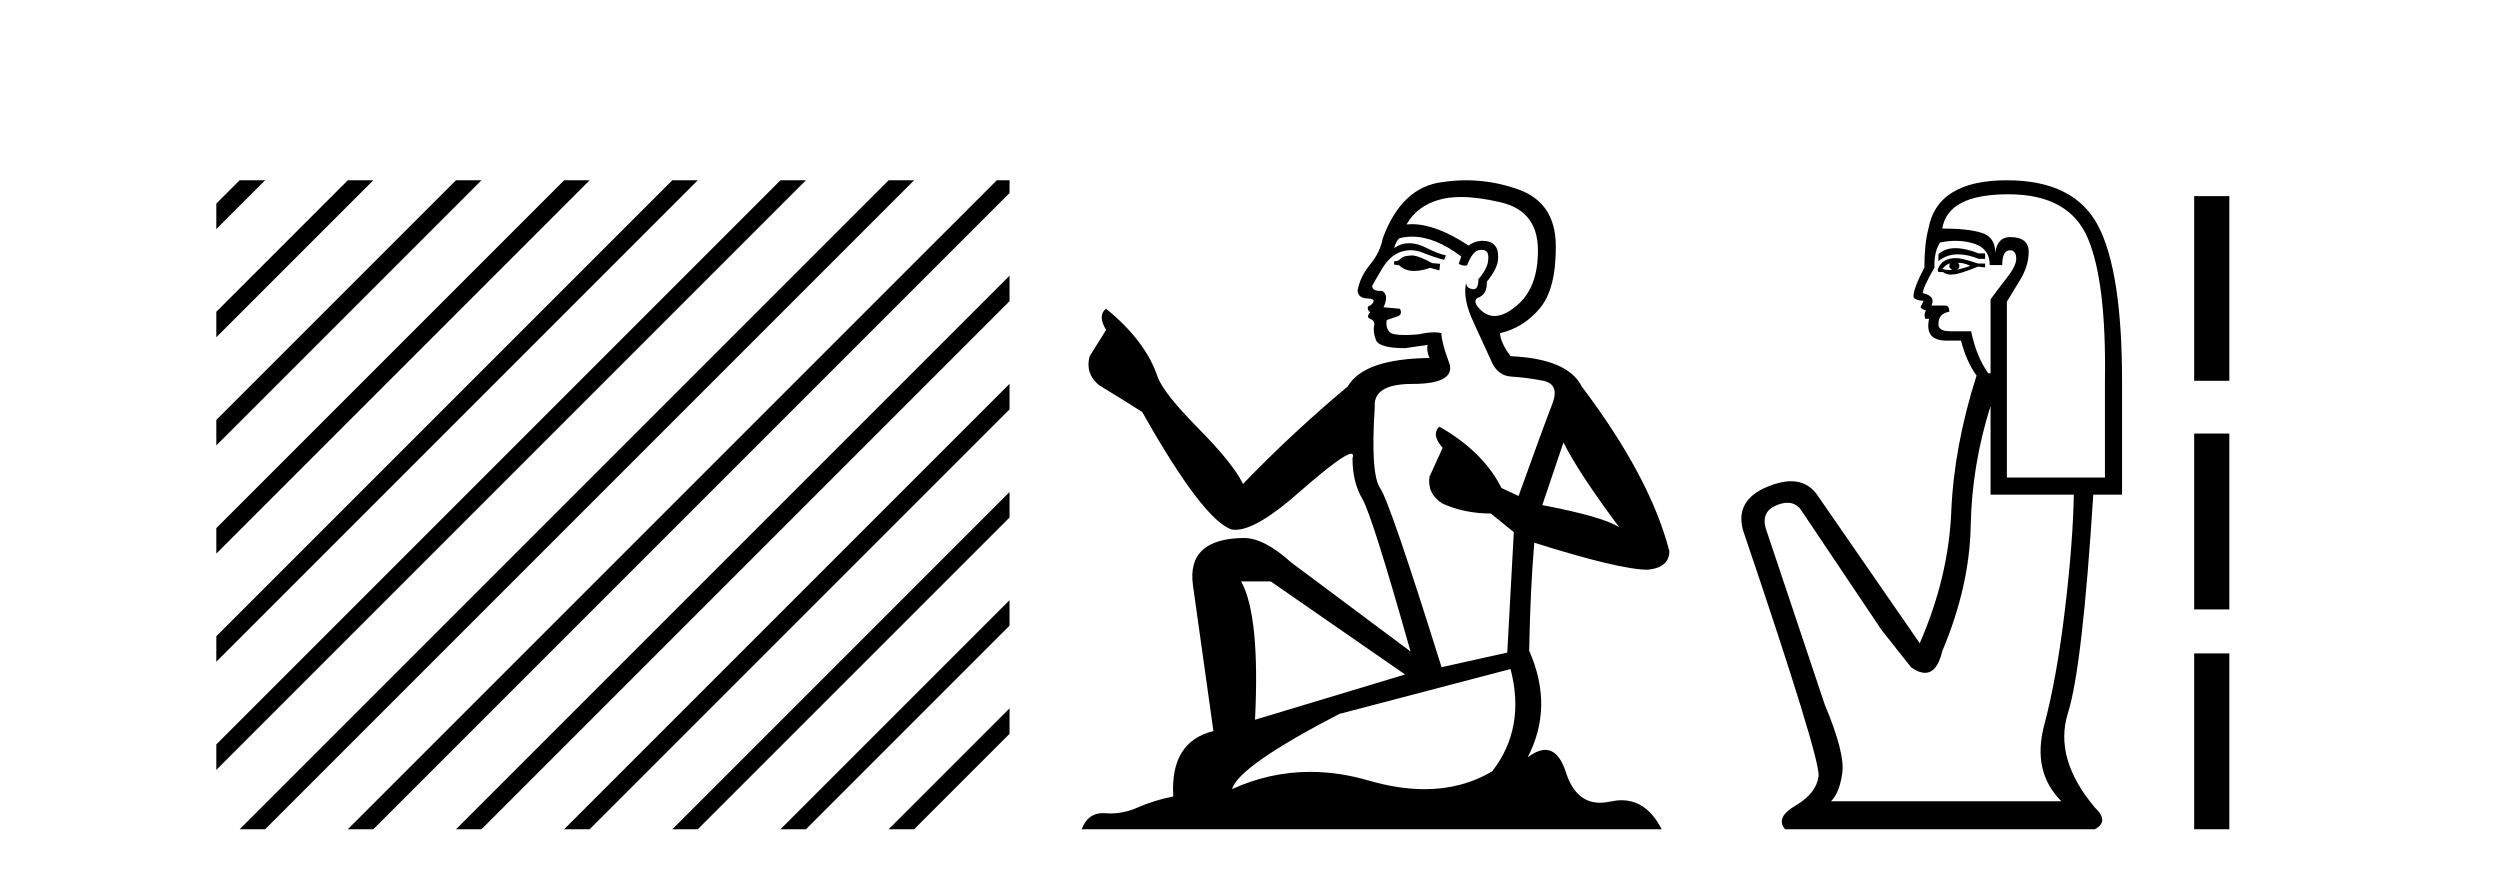 <?xml version='1.0' encoding='UTF-8' standalone='yes'?><svg xmlns='http://www.w3.org/2000/svg' xmlns:xlink='http://www.w3.org/1999/xlink' width='117.0' height='41.0' ><path d='M 11.215 8.437 L 10.124 9.528 L 10.124 10.721 L 12.11 8.735 L 12.408 8.437 ZM 16.277 8.437 L 10.124 14.59 L 10.124 14.59 L 10.124 15.783 L 17.172 8.735 L 17.47 8.437 ZM 21.339 8.437 L 10.124 19.652 L 10.124 19.652 L 10.124 20.845 L 10.124 20.845 L 22.234 8.735 L 22.532 8.437 ZM 26.401 8.437 L 10.124 24.714 L 10.124 24.714 L 10.124 25.907 L 10.124 25.907 L 27.296 8.735 L 27.594 8.437 ZM 31.463 8.437 L 10.124 29.776 L 10.124 29.776 L 10.124 30.969 L 10.124 30.969 L 32.358 8.735 L 32.656 8.437 ZM 36.525 8.437 L 10.124 34.838 L 10.124 34.838 L 10.124 36.031 L 10.124 36.031 L 37.42 8.735 L 37.719 8.437 ZM 41.587 8.437 L 11.513 38.511 L 11.513 38.511 L 11.215 38.809 L 12.408 38.809 L 42.482 8.735 L 42.781 8.437 ZM 46.65 8.437 L 16.575 38.511 L 16.575 38.511 L 16.277 38.809 L 17.47 38.809 L 47.246 9.033 L 47.246 8.437 ZM 47.246 12.902 L 21.637 38.511 L 21.637 38.511 L 21.339 38.809 L 22.532 38.809 L 47.246 14.095 L 47.246 12.902 ZM 47.246 17.964 L 26.7 38.511 L 26.7 38.511 L 26.401 38.809 L 27.594 38.809 L 47.246 19.158 L 47.246 17.964 ZM 47.246 23.026 L 31.762 38.511 L 31.463 38.809 L 32.656 38.809 L 47.246 24.22 L 47.246 23.026 ZM 47.246 28.089 L 36.824 38.511 L 36.525 38.809 L 37.719 38.809 L 47.246 29.282 L 47.246 29.282 L 47.246 28.089 ZM 47.246 33.151 L 41.886 38.511 L 41.587 38.809 L 42.781 38.809 L 47.246 34.344 L 47.246 33.151 Z' style='fill:#000000;stroke:none' /><path d='M 66.132 11.955 Q 65.705 11.955 65.569 12.091 Q 65.449 12.228 65.244 12.228 L 65.244 12.382 L 65.483 12.416 Q 65.748 12.681 66.188 12.681 Q 66.514 12.681 66.935 12.535 L 67.362 12.655 L 67.397 12.348 L 67.021 12.313 Q 66.474 12.006 66.132 11.955 ZM 68.37 9.22 Q 69.158 9.22 70.198 9.46 Q 71.958 9.853 71.975 11.681 Q 71.992 13.492 70.95 14.329 Q 70.399 14.788 69.946 14.788 Q 69.557 14.788 69.241 14.449 Q 68.934 14.141 69.122 13.953 Q 69.617 13.8 69.583 13.185 Q 70.113 12.535 70.113 12.074 Q 70.146 11.27 69.374 11.27 Q 69.343 11.27 69.31 11.271 Q 68.968 11.305 68.729 11.493 Q 67.218 10.491 66.068 10.491 Q 65.944 10.491 65.825 10.503 L 65.825 10.503 Q 66.32 9.631 67.379 9.341 Q 67.812 9.22 68.37 9.22 ZM 73.171 20.701 Q 73.837 22.068 75.784 24.682 Q 75.05 24.186 72.18 23.639 L 73.171 20.701 ZM 66.087 11.076 Q 67.165 11.076 68.387 12.006 L 68.268 12.348 Q 68.411 12.431 68.546 12.431 Q 68.604 12.431 68.661 12.416 Q 68.934 11.698 69.276 11.698 Q 69.317 11.693 69.353 11.693 Q 69.682 11.693 69.651 12.108 Q 69.651 12.535 69.19 13.065 Q 69.19 13.538 68.96 13.538 Q 68.924 13.538 68.883 13.526 Q 68.575 13.458 68.626 13.185 L 68.626 13.185 Q 68.421 13.953 68.985 15.132 Q 69.532 16.328 69.822 16.96 Q 70.113 17.592 70.745 17.626 Q 71.377 17.66 72.197 17.814 Q 73.017 17.968 72.641 18.925 Q 72.265 19.881 71.069 23.212 L 70.266 22.837 Q 69.429 21.145 67.362 19.967 L 67.362 19.967 Q 66.969 20.342 67.516 20.957 L 66.901 22.307 Q 66.782 23.11 67.516 23.571 Q 68.541 24.032 69.771 24.032 L 70.847 24.904 L 70.54 30.541 L 67.465 31.224 Q 65.056 23.52 64.595 22.854 Q 64.134 22.187 64.339 19.044 Q 64.253 17.968 66.098 17.968 Q 68.011 17.968 67.858 17.097 L 67.619 16.396 Q 67.431 15.747 67.465 15.593 Q 67.315 15.552 67.115 15.552 Q 66.816 15.552 66.406 15.645 Q 66.018 15.679 65.738 15.679 Q 65.176 15.679 65.039 15.542 Q 64.834 15.337 64.902 14.978 L 65.449 14.79 Q 65.637 14.688 65.517 14.449 L 64.749 14.38 Q 65.022 13.8 64.68 13.612 Q 64.629 13.615 64.583 13.615 Q 64.219 13.615 64.219 13.373 Q 64.339 13.15 64.697 12.553 Q 65.056 11.955 65.569 11.784 Q 65.799 11.71 66.026 11.71 Q 66.321 11.71 66.611 11.835 Q 67.123 12.04 67.584 12.16 L 67.67 11.955 Q 67.243 11.852 66.782 11.613 Q 66.337 11.382 65.953 11.382 Q 65.569 11.382 65.244 11.613 Q 65.329 11.305 65.483 11.152 Q 65.779 11.076 66.087 11.076 ZM 59.47 27.21 L 65.757 31.566 L 58.735 33.684 Q 58.975 28.816 58.086 27.21 ZM 70.694 31.31 Q 71.411 34.06 69.839 36.093 Q 68.432 36.934 66.67 36.934 Q 65.46 36.934 64.082 36.537 Q 62.671 36.124 61.319 36.124 Q 59.431 36.124 57.659 36.93 Q 57.967 35.854 62.682 33.411 L 70.694 31.31 ZM 68.615 8.437 Q 68.068 8.437 67.516 8.521 Q 65.603 8.743 64.714 11.152 Q 64.595 11.801 64.134 12.365 Q 63.672 12.911 63.536 13.578 Q 63.536 13.953 64.014 13.97 Q 64.492 13.988 64.134 14.295 Q 63.98 14.329 64.014 14.449 Q 64.031 14.568 64.134 14.603 Q 63.912 14.842 64.134 14.927 Q 64.373 15.03 64.304 15.269 Q 64.253 15.525 64.39 15.901 Q 64.527 16.294 65.757 16.294 L 66.816 16.14 L 66.816 16.14 Q 66.747 16.396 66.901 16.755 Q 63.826 16.789 63.074 18.087 Q 60.495 20.24 58.172 22.649 Q 57.71 21.692 56.07 20.035 Q 54.447 18.395 54.174 17.626 Q 53.61 15.952 51.765 14.449 Q 51.355 14.756 51.765 15.44 L 50.997 16.67 Q 50.775 17.472 51.424 18.019 Q 52.415 18.617 53.457 19.283 Q 56.327 24.374 57.659 24.784 Q 57.733 24.795 57.813 24.795 Q 58.827 24.795 60.854 22.99 Q 62.862 21.235 63.236 21.235 Q 63.368 21.235 63.297 21.453 Q 63.297 22.563 63.758 23.349 Q 64.219 24.135 66.013 30.49 L 60.427 26.322 Q 59.162 25.177 58.206 25.177 Q 55.524 25.211 55.831 27.398 L 56.788 34.214 Q 54.755 34.709 54.909 37.272 Q 53.986 37.46 53.217 37.801 Q 52.597 38.07 51.964 38.07 Q 51.831 38.07 51.697 38.058 Q 51.651 38.055 51.607 38.055 Q 50.91 38.055 50.621 38.809 L 77.766 38.809 Q 77.073 37.452 75.889 37.452 Q 75.642 37.452 75.374 37.511 Q 75.116 37.568 74.886 37.568 Q 73.745 37.568 73.29 36.161 Q 72.953 35.096 72.319 35.096 Q 71.956 35.096 71.496 35.444 Q 72.726 33.069 71.565 30.456 Q 71.616 27.62 71.804 25.399 Q 75.818 26.663 77.117 26.663 Q 78.125 26.561 78.125 25.792 Q 77.236 22.341 74.025 18.087 Q 73.376 16.789 70.694 16.67 Q 70.232 16.055 70.198 15.593 Q 71.309 15.337 72.06 14.432 Q 72.829 13.526 72.812 11.493 Q 72.795 9.478 71.052 8.863 Q 69.846 8.437 68.615 8.437 Z' style='fill:#000000;stroke:none' /><path d='M 91.515 11.614 Q 91.019 11.614 90.718 11.897 L 90.718 12.224 Q 91.099 11.903 91.636 11.903 Q 92.073 11.903 92.611 12.115 L 92.903 12.115 L 92.903 11.86 L 92.611 11.86 Q 91.979 11.614 91.515 11.614 ZM 91.628 12.297 Q 91.92 12.297 92.211 12.443 Q 92.029 12.516 91.592 12.625 Q 91.701 12.552 91.701 12.443 Q 91.701 12.37 91.628 12.297 ZM 91.264 12.334 Q 91.228 12.37 91.228 12.479 Q 91.228 12.552 91.373 12.625 Q 91.3 12.637 91.224 12.637 Q 91.07 12.637 90.9 12.588 Q 91.118 12.334 91.264 12.334 ZM 91.555 12.079 Q 90.863 12.079 90.681 12.625 L 90.718 12.734 L 90.936 12.734 Q 91.082 12.851 91.297 12.851 Q 91.351 12.851 91.41 12.843 Q 91.665 12.843 92.575 12.479 L 92.903 12.516 L 92.903 12.334 L 92.575 12.334 Q 91.81 12.079 91.555 12.079 ZM 91.523 11.271 Q 91.981 11.271 92.393 11.405 Q 93.121 11.642 93.121 12.406 L 93.704 12.406 Q 93.704 11.714 94.068 11.714 Q 94.36 11.714 94.36 12.115 Q 94.36 12.443 93.904 13.025 Q 93.449 13.608 93.158 14.009 L 93.158 17.468 L 93.048 17.468 Q 92.502 16.704 92.247 15.502 L 91.264 15.502 Q 90.718 15.502 90.718 15.174 Q 90.718 14.664 91.228 14.591 Q 91.228 14.3 91.045 14.3 L 90.39 14.3 Q 90.608 13.863 89.989 13.717 Q 89.989 13.462 90.536 12.516 Q 90.499 11.824 90.791 11.35 Q 91.171 11.271 91.523 11.271 ZM 93.995 9.092 Q 96.836 9.092 97.71 11.15 Q 98.584 13.208 98.511 17.833 L 98.511 22.348 L 93.922 22.348 L 93.922 14.118 Q 94.141 13.754 94.542 13.098 Q 94.942 12.443 94.942 11.787 Q 94.942 11.095 94.068 11.095 Q 93.485 11.095 93.376 11.824 Q 93.376 11.095 92.739 10.895 Q 92.102 10.695 90.9 10.695 Q 91.155 9.092 93.995 9.092 ZM 93.158 18.998 L 93.158 23.15 L 97.054 23.15 Q 97.018 25.371 96.636 28.558 Q 96.253 31.744 95.671 33.929 Q 95.088 36.114 96.472 37.498 L 85.692 37.498 Q 86.093 37.098 86.22 36.169 Q 86.348 35.24 85.401 32.982 L 82.633 24.716 Q 82.414 23.914 83.197 23.623 Q 83.448 23.53 83.656 23.53 Q 84.097 23.53 84.345 23.951 L 88.059 29.486 L 89.443 31.234 Q 89.807 31.489 90.091 31.489 Q 90.657 31.489 90.9 30.47 Q 92.174 27.447 92.229 24.606 Q 92.284 21.766 93.158 18.998 ZM 93.922 8.437 Q 90.645 8.437 90.244 10.731 Q 90.062 11.423 90.062 12.516 Q 89.552 13.499 89.552 13.863 Q 89.552 14.045 90.026 14.082 L 89.88 14.373 Q 89.989 14.519 90.135 14.519 Q 90.026 14.701 90.099 14.919 L 90.281 14.919 Q 90.062 15.939 91.082 15.939 L 91.774 15.939 Q 92.029 16.922 92.502 17.578 Q 91.446 20.892 91.319 23.951 Q 91.191 27.01 89.844 30.105 L 85.037 23.15 Q 84.588 22.522 83.823 22.522 Q 83.345 22.522 82.742 22.767 Q 81.176 23.405 81.577 24.825 Q 85.219 35.568 85.109 36.333 Q 85 37.134 84.035 37.699 Q 83.07 38.263 83.543 38.809 L 98.038 38.809 Q 98.73 38.445 98.038 37.79 Q 96.108 35.495 96.781 33.365 Q 97.455 31.234 97.965 23.15 L 99.312 23.15 L 99.312 17.833 Q 99.312 12.734 98.202 10.585 Q 97.091 8.437 93.922 8.437 Z' style='fill:#000000;stroke:none' /><path d='M 102.687 9.179 L 102.687 17.821 L 104.333 17.821 L 104.333 9.179 L 102.687 9.179 M 102.687 20.29 L 102.687 28.521 L 104.333 28.521 L 104.333 20.29 L 102.687 20.29 M 102.687 30.579 L 102.687 38.809 L 104.333 38.809 L 104.333 30.579 L 102.687 30.579 Z' style='fill:#000000;stroke:none' /></svg>